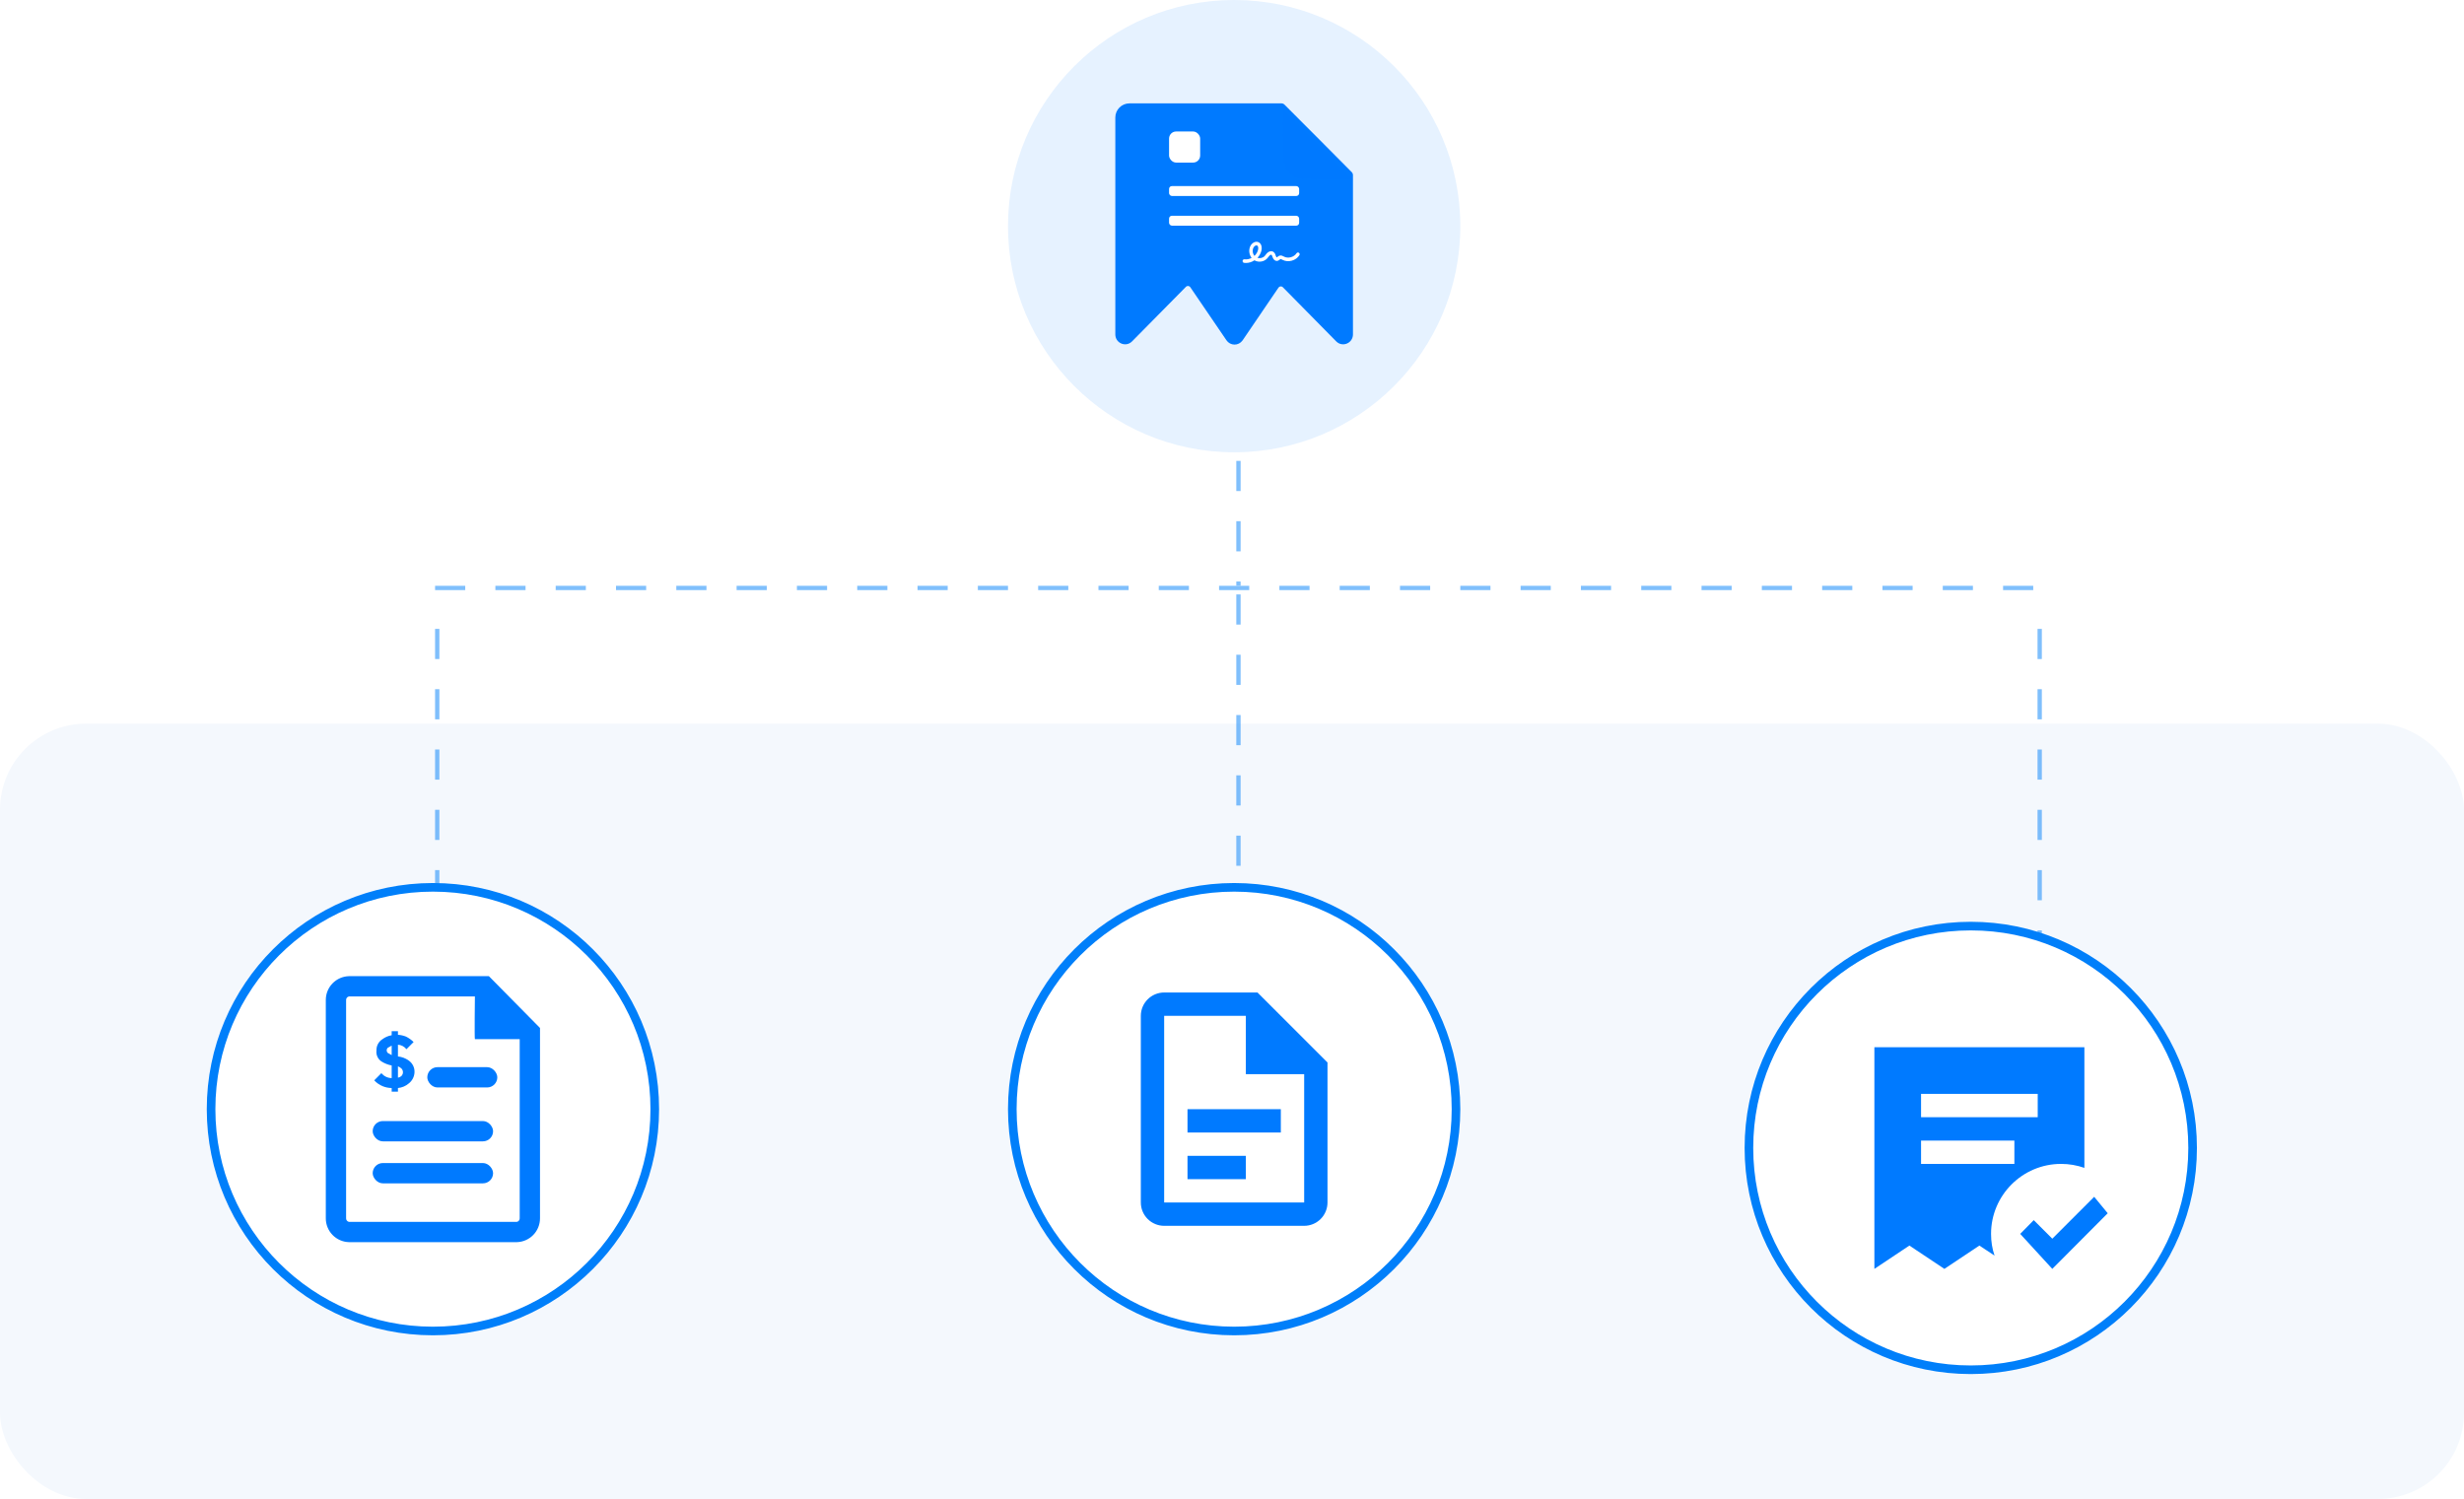 <svg width="572" height="348" viewBox="0 0 572 348" fill="none" xmlns="http://www.w3.org/2000/svg">
<rect y="168" width="572" height="180" rx="20" fill="#F4F8FD"/>
<g opacity="0.5">
<line x1="287.5" y1="107" x2="287.5" y2="136" stroke="#007FFA" stroke-dasharray="7 7"/>
<line x1="101.5" y1="146" x2="101.5" y2="223" stroke="#007FFA" stroke-dasharray="7 7"/>
<line x1="287.5" y1="138" x2="287.5" y2="223" stroke="#007FFA" stroke-dasharray="7 7"/>
<line x1="473.5" y1="146" x2="473.5" y2="223" stroke="#007FFA" stroke-dasharray="7 7"/>
<line x1="101" y1="136.5" x2="474" y2="136.5" stroke="#007FFA" stroke-dasharray="7 7"/>
</g>
<circle opacity="0.1" cx="286.5" cy="52.5" r="52.5" fill="#0079FF"/>
<path d="M314.079 40.655V45.6V77.634C314.079 79.683 311.631 80.707 310.196 79.257L297.802 66.682C297.511 66.387 297.024 66.431 296.791 66.773L288.468 79.008C288.457 79.024 288.442 79.034 288.43 79.05C288.217 79.348 287.936 79.59 287.612 79.755C287.287 79.92 286.928 80.004 286.565 80C286.201 79.996 285.844 79.903 285.523 79.731C285.202 79.558 284.927 79.31 284.721 79.008L276.316 66.675C276.084 66.334 275.597 66.29 275.307 66.584L262.798 79.257C262.703 79.353 262.6 79.441 262.489 79.519C261.04 80.56 258.914 79.542 258.914 77.634V27.282C258.914 25.469 260.383 24 262.196 24H297.484C297.745 24 297.996 24.104 298.181 24.289L305.662 31.777L313.793 39.961C313.976 40.145 314.079 40.395 314.079 40.655Z" fill="#007AFF"/>
<g filter="url(#filter0_d_20134_15144)">
<path d="M297.836 24.081L314.019 40.357L302.824 40.238C301.525 40.239 300.279 39.719 299.359 38.792C298.439 37.865 297.921 36.608 297.917 35.295L297.836 24.081Z" fill="#0079FF"/>
</g>
<path fill-rule="evenodd" clip-rule="evenodd" d="M289.241 61.049C289.095 61.049 288.949 61.042 288.803 61.02C288.581 60.992 288.429 60.784 288.456 60.554C288.484 60.325 288.685 60.167 288.908 60.196C289.47 60.275 290.046 60.146 290.553 59.873C289.949 59.092 289.817 57.938 290.303 57.048C290.678 56.36 291.517 55.873 292.232 56.267C292.552 56.446 292.767 56.762 292.857 57.185C292.92 57.5 292.913 57.866 292.822 58.217C292.67 58.827 292.35 59.393 291.906 59.859C292.482 60.038 293.176 59.888 293.593 59.429C293.669 59.35 293.739 59.249 293.815 59.149C293.94 58.984 294.065 58.819 294.238 58.669C294.412 58.518 294.62 58.404 294.828 58.353C295.092 58.289 295.349 58.318 295.564 58.447C295.925 58.654 296.05 59.034 296.147 59.336C296.161 59.371 296.168 59.407 296.182 59.436C296.258 59.651 296.356 59.744 296.383 59.751C296.418 59.751 296.515 59.672 296.578 59.622C296.703 59.522 296.855 59.4 297.064 59.343C297.438 59.242 297.772 59.414 298.015 59.543C298.042 59.558 298.077 59.572 298.105 59.594C299.063 60.067 300.382 59.701 300.978 58.798C301.103 58.611 301.353 58.561 301.534 58.69C301.714 58.819 301.763 59.077 301.638 59.264C301.242 59.873 300.618 60.318 299.882 60.519C299.153 60.719 298.396 60.662 297.758 60.339C297.723 60.325 297.688 60.303 297.654 60.289C297.508 60.217 297.341 60.131 297.258 60.153C297.209 60.167 297.133 60.224 297.064 60.282C296.918 60.397 296.71 60.562 296.432 60.576C296.418 60.576 296.397 60.576 296.383 60.576C295.974 60.576 295.62 60.26 295.425 59.715C295.412 59.68 295.398 59.644 295.384 59.601C295.321 59.407 295.252 59.214 295.162 59.156C295.078 59.106 294.891 59.163 294.759 59.285C294.648 59.386 294.551 59.515 294.447 59.651C294.363 59.758 294.273 59.88 294.176 59.988C293.718 60.49 293.058 60.748 292.406 60.748C291.989 60.748 291.573 60.64 291.212 60.432C290.594 60.841 289.914 61.049 289.241 61.049ZM291.691 56.962C291.441 56.962 291.143 57.192 290.997 57.464C290.671 58.066 290.775 58.884 291.212 59.407C291.615 59.034 291.913 58.554 292.045 58.016C292.142 57.622 292.108 57.149 291.851 57.005C291.802 56.977 291.747 56.962 291.691 56.962Z" fill="white"/>
<rect x="271.391" y="30.526" width="7.22" height="7.22" rx="1.641" fill="white"/>
<rect x="271.391" y="43.2" width="30.195" height="2.297" rx="0.656" fill="white"/>
<rect x="271.391" y="50.092" width="30.195" height="2.297" rx="0.656" fill="white"/>
<circle cx="100.5" cy="257.5" r="51.5" fill="white" stroke="#007FFA" stroke-width="2"/>
<path d="M119.995 288.375H80.995C79.558 288.333 78.194 287.732 77.193 286.7C76.192 285.669 75.632 284.288 75.633 282.85V232.15C75.632 230.712 76.192 229.331 77.193 228.3C78.194 227.268 79.558 226.667 80.995 226.625H113.495L125.358 238.65V282.85C125.358 284.288 124.799 285.669 123.797 286.7C122.796 287.732 121.432 288.333 119.995 288.375ZM80.995 231.337C80.809 231.375 80.642 231.478 80.523 231.626C80.404 231.775 80.341 231.96 80.345 232.15V282.85C80.341 283.04 80.404 283.225 80.523 283.374C80.642 283.522 80.809 283.625 80.995 283.662H119.995C120.182 283.625 120.349 283.522 120.467 283.374C120.586 283.225 120.649 283.04 120.645 282.85V241.25H110.245C110.127 241.102 110.245 231.337 110.245 231.337H80.995Z" fill="#007AFF"/>
<path d="M94.872 246.204C94.137 245.677 93.278 245.352 92.38 245.261V242.538C92.763 242.561 93.138 242.666 93.478 242.847C93.819 243.028 94.117 243.28 94.353 243.586L96.015 241.91C95.496 241.4 94.9 240.975 94.249 240.653C93.651 240.417 93.02 240.276 92.38 240.234V239.396H90.926V240.339C90.134 240.472 89.386 240.795 88.745 241.282C88.31 241.559 87.956 241.947 87.719 242.407C87.482 242.867 87.37 243.382 87.394 243.9C87.333 244.385 87.408 244.877 87.61 245.321C87.812 245.765 88.133 246.144 88.537 246.414C89.266 246.879 90.077 247.199 90.926 247.356V250.289C90.468 250.285 90.017 250.18 89.604 249.981C89.191 249.782 88.827 249.494 88.537 249.137L86.875 250.812C87.426 251.406 88.1 251.871 88.848 252.174C89.508 252.445 90.213 252.587 90.926 252.593V253.431H92.38V252.593C93.298 252.511 94.168 252.146 94.872 251.545C95.262 251.248 95.584 250.87 95.817 250.436C96.05 250.002 96.188 249.524 96.222 249.032C96.263 248.483 96.16 247.932 95.923 247.436C95.686 246.939 95.323 246.515 94.872 246.204ZM89.991 244.424C89.845 244.268 89.763 244.062 89.763 243.848C89.763 243.633 89.845 243.427 89.991 243.272L90.926 242.748V244.947L89.991 244.424ZM93.314 249.66C93.074 249.941 92.743 250.126 92.38 250.184V247.566C92.736 247.697 93.057 247.913 93.314 248.194C93.466 248.408 93.548 248.664 93.548 248.927C93.548 249.19 93.466 249.447 93.314 249.66Z" fill="#007AFF"/>
<rect x="99.195" y="247.75" width="16.25" height="4.713" rx="2.356" fill="#007AFF"/>
<rect x="86.516" y="260.262" width="27.95" height="4.713" rx="2.356" fill="#007AFF"/>
<rect x="86.516" y="270.011" width="27.95" height="4.712" rx="2.356" fill="#007AFF"/>
<circle cx="457.5" cy="266.5" r="51.5" fill="white" stroke="#007FFA" stroke-width="2"/>
<path d="M435.125 243.125V294.583L443.25 289.167L451.375 294.583L459.5 289.167L463.021 291.496C462.479 289.925 462.208 288.219 462.208 286.458C462.208 277.494 469.494 270.208 478.458 270.208C480.354 270.208 482.169 270.533 483.875 271.129V243.125H435.125ZM473.042 253.958V259.375H445.958V253.958H473.042ZM467.625 264.792V270.208H445.958V264.792H467.625ZM468.979 286.458L476.427 294.583L489.292 281.665L486.15 277.846L476.427 287.569L472.121 283.263L468.979 286.458Z" fill="#007AFF"/>
<circle cx="286.5" cy="257.5" r="51.5" fill="white" stroke="#007FFA" stroke-width="2"/>
<path d="M270.253 230.417C268.816 230.417 267.438 230.988 266.422 232.003C265.407 233.019 264.836 234.397 264.836 235.834V279.167C264.836 280.604 265.407 281.981 266.422 282.997C267.438 284.013 268.816 284.584 270.253 284.584H302.753C304.189 284.584 305.567 284.013 306.583 282.997C307.599 281.981 308.169 280.604 308.169 279.167V246.667L291.919 230.417H270.253ZM270.253 235.834H289.211V249.375H302.753V279.167H270.253V235.834ZM275.669 257.5V262.917H297.336V257.5H275.669ZM275.669 268.334V273.75H289.211V268.334H275.669Z" fill="#007AFF"/>
<defs>
<filter id="filter0_d_20134_15144" x="295.167" y="22.747" width="21.517" height="21.612" filterUnits="userSpaceOnUse" color-interpolation-filters="sRGB">
<feFlood flood-opacity="0" result="BackgroundImageFix"/>
<feColorMatrix in="SourceAlpha" type="matrix" values="0 0 0 0 0 0 0 0 0 0 0 0 0 0 0 0 0 0 127 0" result="hardAlpha"/>
<feOffset dy="1.334"/>
<feGaussianBlur stdDeviation="1.334"/>
<feColorMatrix type="matrix" values="0 0 0 0 0 0 0 0 0 0 0 0 0 0 0 0 0 0 0.15 0"/>
<feBlend mode="normal" in2="BackgroundImageFix" result="effect1_dropShadow_20134_15144"/>
<feBlend mode="normal" in="SourceGraphic" in2="effect1_dropShadow_20134_15144" result="shape"/>
</filter>
</defs>
</svg>
